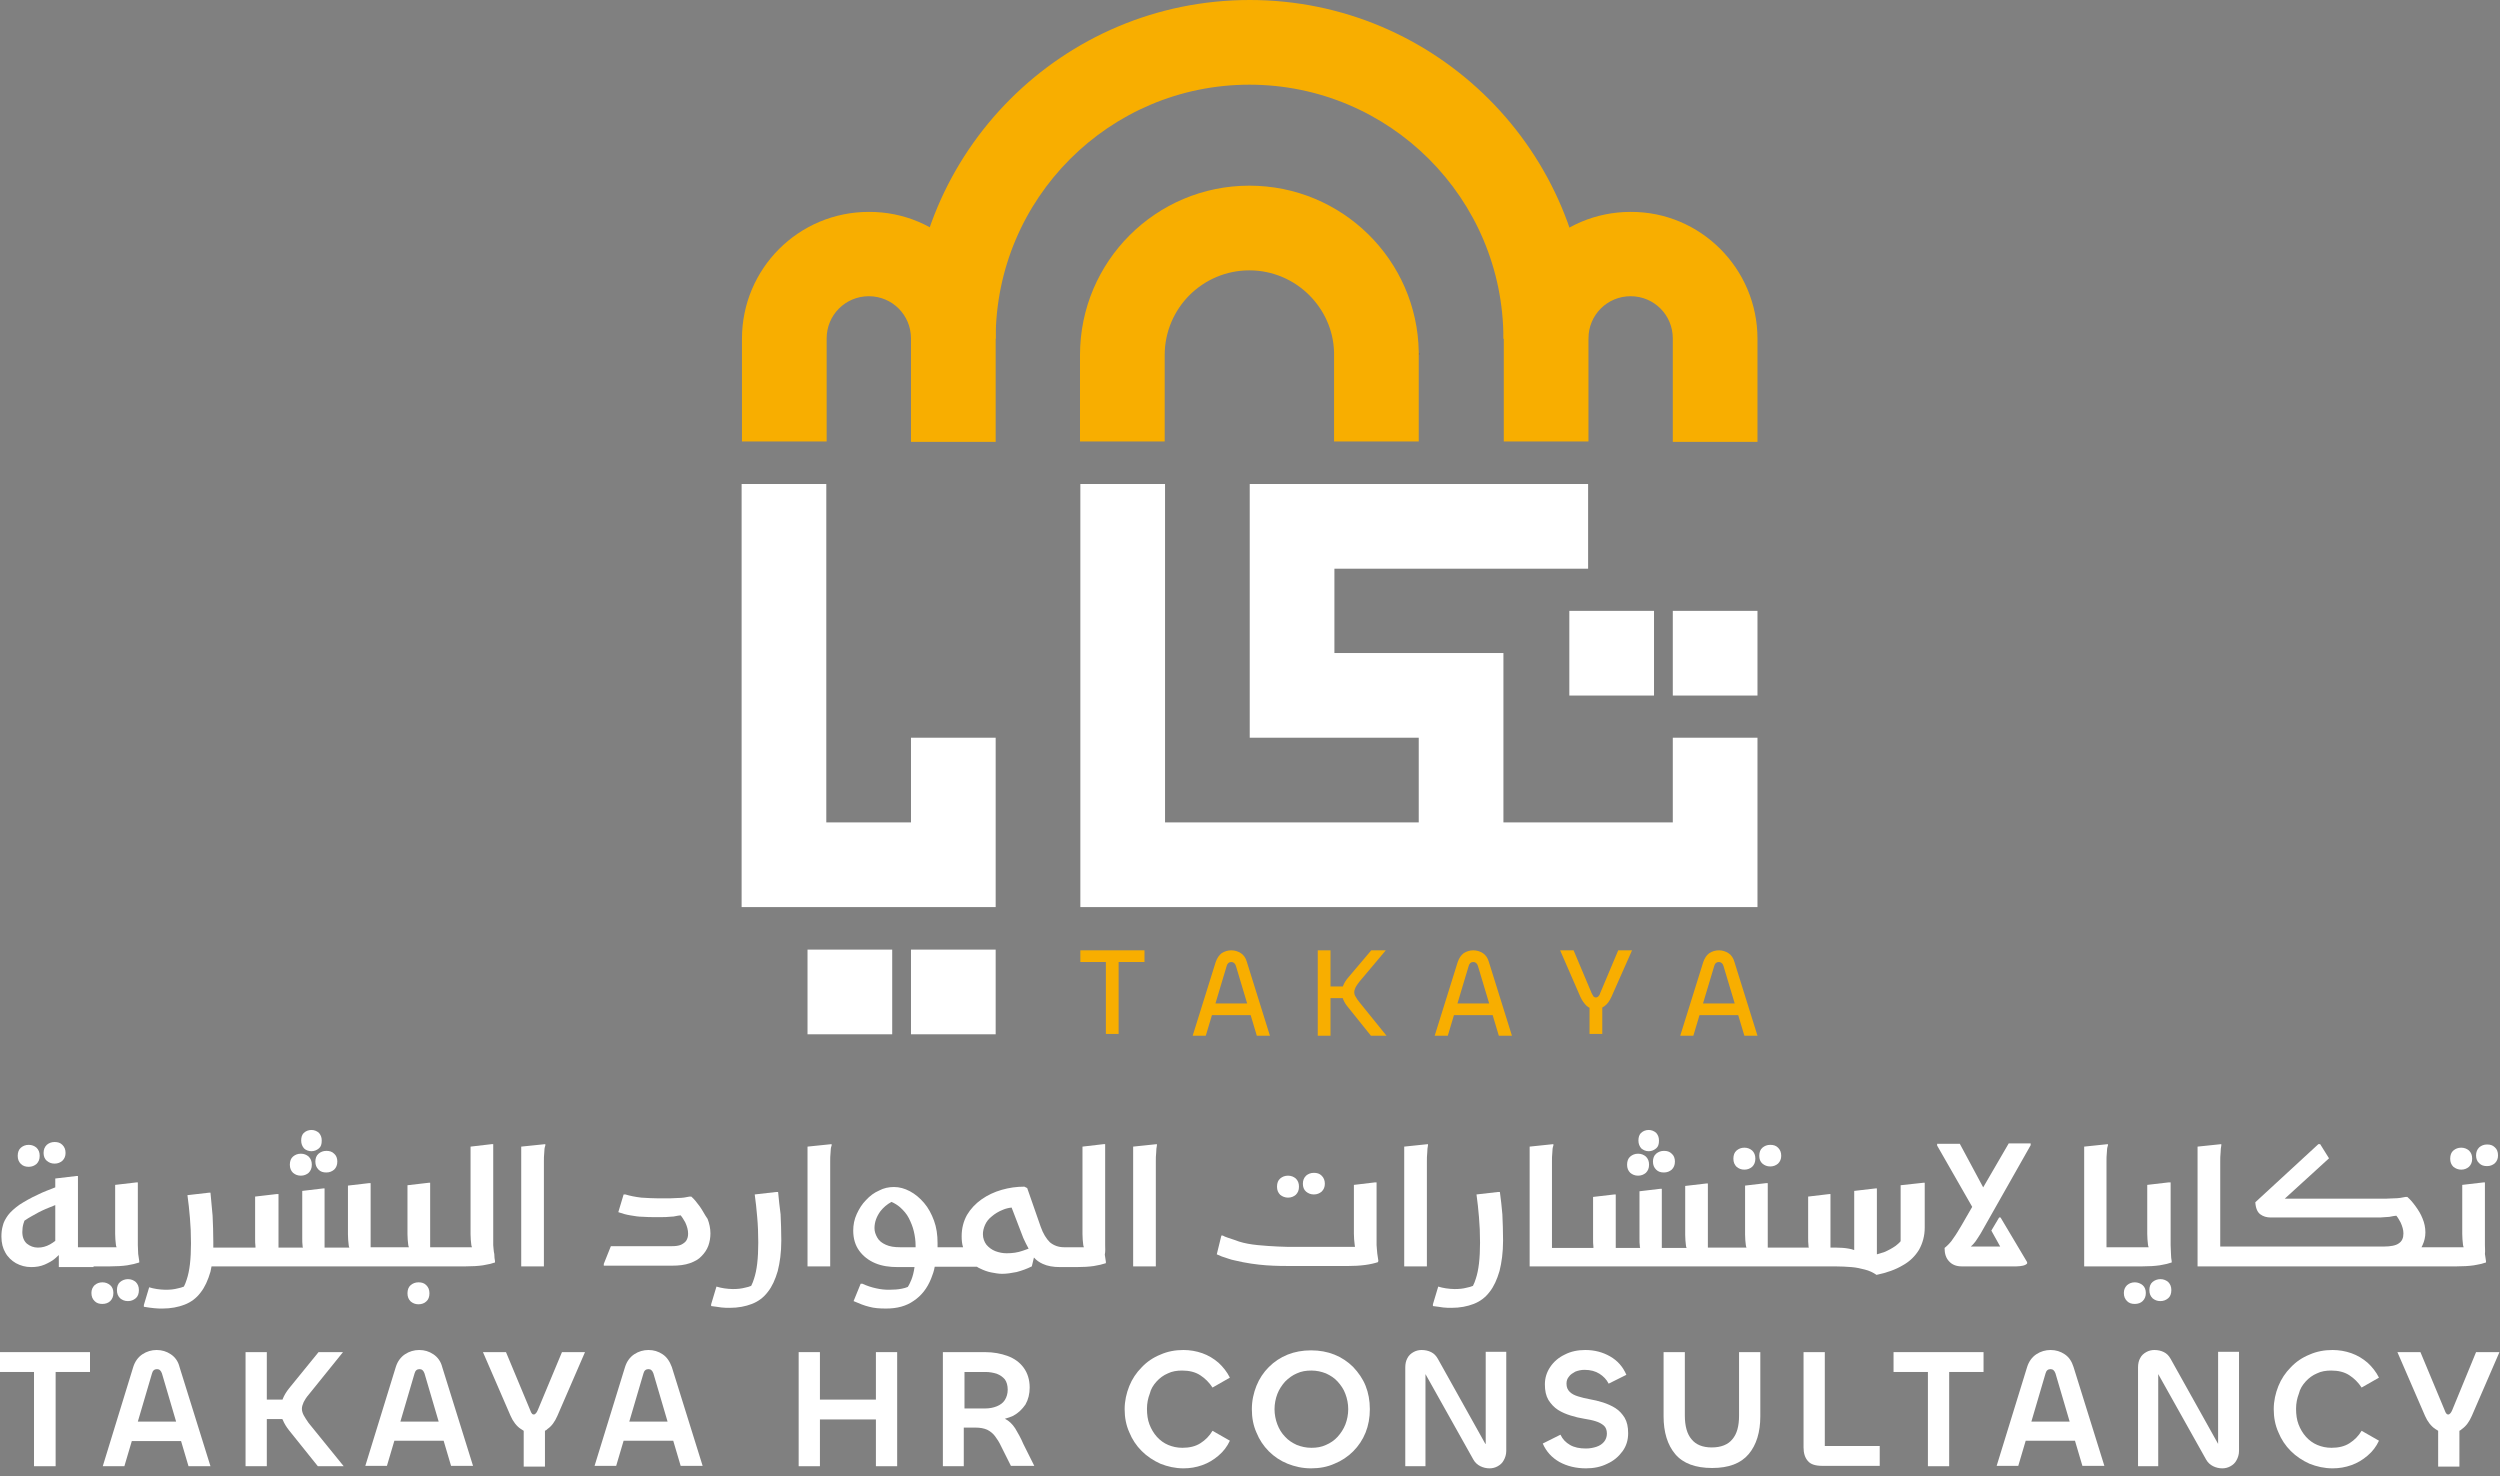 <svg width="127" height="75" viewBox="0 0 127 75" fill="none" xmlns="http://www.w3.org/2000/svg">
<rect x="0" y="0" width="127" height="75" fill="#808080" stroke="none"/>
<g id="Logo" clip-path="url(#clip0_203_24)">
<g id="Group">
<path id="Vector" d="M80.676 17.208H76.374C76.374 10.08 70.596 4.302 63.468 4.302C56.358 4.302 50.58 10.08 50.58 17.208H46.278C46.278 7.704 53.982 0 63.486 0C72.972 0 80.676 7.704 80.676 17.208Z" fill="#F8AE00"/>
<path id="Vector_2" d="M50.58 17.208V22.446H46.278V17.19C46.278 16.002 45.324 15.048 44.136 15.048C42.948 15.048 41.994 16.002 41.994 17.19V22.428H37.692V17.208C37.692 13.644 40.572 10.764 44.136 10.764C47.7 10.746 50.58 13.644 50.58 17.208Z" fill="#F8AE00"/>
<path id="Vector_3" d="M89.28 17.208V22.446H84.978V17.19C84.978 16.002 84.024 15.048 82.836 15.048C81.648 15.048 80.694 16.002 80.694 17.19V22.428H76.392V17.208C76.392 13.644 79.272 10.764 82.836 10.764C86.382 10.746 89.28 13.644 89.28 17.208Z" fill="#F8AE00"/>
<path id="Vector_4" d="M72.09 18.036V17.928C72.072 17.964 72.09 18 72.09 18.036Z" fill="#13110C"/>
<path id="Vector_5" d="M89.28 37.476V46.08H54.882V24.588H59.184V41.778H72.072V37.476H63.486V24.588H80.676V28.89H67.788V33.174H76.374V41.778H84.978V37.476H89.28Z" fill="white"/>
<path id="Vector_6" d="M50.58 37.476V46.08H37.674V24.588H41.976V41.778H46.278V37.476H50.58Z" fill="white"/>
<path id="Vector_7" d="M50.58 48.24H46.278V52.542H50.58V48.24Z" fill="white"/>
<path id="Vector_8" d="M45.324 48.24H41.022V52.542H45.324V48.24Z" fill="white"/>
<path id="Vector_9" d="M89.28 31.032H84.978V35.334H89.28V31.032Z" fill="white"/>
<path id="Vector_10" d="M84.024 31.032H79.722V35.334H84.024V31.032Z" fill="white"/>
<path id="Vector_11" d="M58.14 48.87H54.882V48.276H58.14V48.87ZM56.178 48.276H56.826V52.524H56.178V48.276Z" fill="#F8AE00"/>
<path id="Vector_12" d="M60.588 52.614L61.758 48.87C61.83 48.672 61.92 48.528 62.064 48.42C62.208 48.33 62.37 48.276 62.55 48.276C62.73 48.276 62.892 48.33 63.036 48.42C63.18 48.51 63.288 48.672 63.342 48.87L64.512 52.614H63.846L62.784 49.068C62.748 48.942 62.658 48.87 62.55 48.87C62.424 48.87 62.352 48.942 62.316 49.068L61.254 52.614H60.588ZM63.81 51.57H61.326V50.976H63.81V51.57Z" fill="#F8AE00"/>
<path id="Vector_13" d="M67.59 52.614H66.942V48.276H67.59V52.614ZM68.472 50.706H67.374V50.112H68.472V50.706ZM70.434 52.614H69.642L68.472 51.156C68.364 51.03 68.292 50.904 68.238 50.778C68.184 50.652 68.166 50.526 68.166 50.418C68.166 50.292 68.184 50.166 68.238 50.058C68.292 49.932 68.364 49.806 68.472 49.68L69.66 48.276H70.398L69.066 49.86C68.976 49.968 68.922 50.058 68.868 50.148C68.832 50.238 68.796 50.31 68.796 50.4C68.796 50.472 68.814 50.562 68.868 50.634C68.904 50.706 68.976 50.814 69.066 50.922L70.434 52.614Z" fill="#F8AE00"/>
<path id="Vector_14" d="M72.882 52.614L74.052 48.87C74.124 48.672 74.214 48.528 74.358 48.42C74.502 48.33 74.664 48.276 74.844 48.276C75.024 48.276 75.186 48.33 75.33 48.42C75.474 48.51 75.582 48.672 75.636 48.87L76.806 52.614H76.14L75.078 49.068C75.042 48.942 74.952 48.87 74.844 48.87C74.718 48.87 74.646 48.942 74.61 49.068L73.548 52.614H72.882ZM76.104 51.57H73.62V50.976H76.104V51.57Z" fill="#F8AE00"/>
<path id="Vector_15" d="M80.28 50.634L79.254 48.276H79.938L80.856 50.454C80.892 50.526 80.928 50.58 80.946 50.616C80.982 50.652 81.018 50.67 81.072 50.67C81.126 50.67 81.162 50.652 81.198 50.616C81.234 50.58 81.27 50.526 81.288 50.454L82.206 48.276H82.908L81.864 50.634C81.774 50.832 81.666 50.994 81.522 51.102C81.378 51.21 81.234 51.264 81.054 51.264C80.892 51.264 80.73 51.21 80.604 51.102C80.478 50.976 80.37 50.832 80.28 50.634ZM81.396 52.524H80.748V50.814H81.396V52.524Z" fill="#F8AE00"/>
<path id="Vector_16" d="M85.356 52.614L86.526 48.87C86.598 48.672 86.688 48.528 86.832 48.42C86.976 48.33 87.138 48.276 87.318 48.276C87.498 48.276 87.66 48.33 87.804 48.42C87.948 48.51 88.056 48.672 88.11 48.87L89.28 52.614H88.614L87.552 49.068C87.516 48.942 87.426 48.87 87.318 48.87C87.192 48.87 87.12 48.942 87.084 49.068L86.022 52.614H85.356ZM88.578 51.57H86.094V50.976H88.578V51.57Z" fill="#F8AE00"/>
<path id="Vector_17" d="M72.072 17.874V22.428H67.77V17.874C67.734 16.74 67.248 15.732 66.51 14.994C65.736 14.22 64.656 13.734 63.468 13.734C62.28 13.734 61.2 14.22 60.426 14.994C59.652 15.768 59.166 16.848 59.166 18.036V22.428H54.864V18.036C54.864 13.284 58.716 9.432 63.468 9.432C68.184 9.432 72 13.212 72.072 17.874Z" fill="#F8AE00"/>
<path id="Vector_18" d="M4.752 64.332H4.914H5.58C5.922 64.332 6.21 64.314 6.462 64.278C6.696 64.242 6.912 64.188 7.074 64.134V64.062C7.056 63.972 7.038 63.846 7.02 63.702C7.02 63.558 7.002 63.396 7.002 63.252C7.002 63.108 7.002 62.964 7.002 62.856V60.066H6.93L5.85 60.192V62.676C5.85 62.874 5.868 63.054 5.886 63.216C5.886 63.27 5.904 63.306 5.922 63.36H5.076H4.914H3.96V59.742H3.87L2.808 59.868V60.318C2.484 60.444 2.196 60.552 1.944 60.678C1.548 60.858 1.242 61.038 0.99 61.2C0.738 61.38 0.558 61.542 0.414 61.722C0.288 61.902 0.18 62.082 0.144 62.262C0.09 62.442 0.072 62.622 0.072 62.82C0.072 63.144 0.144 63.414 0.27 63.63C0.396 63.864 0.594 64.044 0.81 64.17C1.044 64.296 1.296 64.368 1.584 64.368C1.836 64.368 2.052 64.332 2.268 64.242C2.466 64.152 2.646 64.062 2.79 63.936C2.862 63.864 2.934 63.81 2.988 63.756V64.368H4.752V64.332ZM2.808 63.036C2.718 63.108 2.628 63.162 2.538 63.216C2.34 63.324 2.142 63.378 1.926 63.378C1.71 63.378 1.53 63.306 1.368 63.18C1.224 63.054 1.134 62.856 1.134 62.586C1.134 62.442 1.152 62.298 1.188 62.172C1.206 62.118 1.224 62.064 1.242 62.01C1.368 61.92 1.494 61.848 1.62 61.776C1.836 61.65 2.07 61.524 2.322 61.416C2.484 61.344 2.646 61.29 2.808 61.218V63.036Z" fill="white"/>
<path id="Vector_19" d="M2.772 59.112C2.934 59.112 3.06 59.058 3.168 58.968C3.276 58.86 3.33 58.734 3.33 58.572C3.33 58.392 3.276 58.266 3.168 58.158C3.06 58.05 2.934 58.014 2.772 58.014C2.61 58.014 2.484 58.068 2.376 58.158C2.268 58.266 2.214 58.392 2.214 58.572C2.214 58.734 2.268 58.878 2.376 58.968C2.484 59.058 2.61 59.112 2.772 59.112Z" fill="white"/>
<path id="Vector_20" d="M1.458 59.274C1.62 59.274 1.746 59.22 1.854 59.13C1.962 59.022 2.016 58.896 2.016 58.716C2.016 58.536 1.962 58.41 1.854 58.302C1.746 58.212 1.62 58.158 1.458 58.158C1.296 58.158 1.17 58.212 1.062 58.302C0.954 58.392 0.9 58.536 0.9 58.716C0.9 58.896 0.954 59.022 1.062 59.13C1.17 59.238 1.314 59.274 1.458 59.274Z" fill="white"/>
<path id="Vector_21" d="M5.202 65.142C5.04 65.142 4.914 65.196 4.806 65.286C4.698 65.394 4.644 65.52 4.644 65.682C4.644 65.862 4.698 65.988 4.806 66.096C4.914 66.204 5.04 66.24 5.202 66.24C5.364 66.24 5.508 66.186 5.598 66.096C5.706 65.988 5.76 65.862 5.76 65.682C5.76 65.52 5.706 65.376 5.598 65.286C5.49 65.196 5.364 65.142 5.202 65.142Z" fill="white"/>
<path id="Vector_22" d="M6.498 64.98C6.354 64.98 6.21 65.034 6.102 65.124C5.994 65.214 5.94 65.358 5.94 65.538C5.94 65.718 5.994 65.844 6.102 65.952C6.21 66.042 6.336 66.096 6.498 66.096C6.66 66.096 6.786 66.042 6.894 65.952C7.002 65.862 7.056 65.718 7.056 65.538C7.056 65.358 7.002 65.232 6.894 65.124C6.786 65.034 6.66 64.98 6.498 64.98Z" fill="white"/>
<path id="Vector_23" d="M16.02 59.004C16.02 59.184 16.074 59.31 16.182 59.418C16.29 59.526 16.416 59.562 16.578 59.562C16.74 59.562 16.866 59.508 16.974 59.418C17.082 59.31 17.136 59.184 17.136 59.004C17.136 58.842 17.082 58.698 16.974 58.608C16.866 58.5 16.74 58.464 16.578 58.464C16.416 58.464 16.29 58.518 16.182 58.608C16.074 58.698 16.02 58.842 16.02 59.004Z" fill="white"/>
<path id="Vector_24" d="M15.822 58.482C15.966 58.482 16.092 58.428 16.2 58.338C16.308 58.248 16.344 58.122 16.344 57.942C16.344 57.762 16.29 57.654 16.2 57.546C16.092 57.456 15.966 57.402 15.822 57.402C15.678 57.402 15.534 57.456 15.444 57.546C15.336 57.636 15.3 57.78 15.3 57.942C15.3 58.104 15.354 58.23 15.444 58.338C15.534 58.428 15.678 58.482 15.822 58.482Z" fill="white"/>
<path id="Vector_25" d="M15.282 59.724C15.444 59.724 15.57 59.67 15.678 59.58C15.786 59.472 15.84 59.346 15.84 59.166C15.84 58.986 15.786 58.86 15.678 58.752C15.57 58.662 15.444 58.608 15.282 58.608C15.12 58.608 14.994 58.662 14.886 58.752C14.778 58.842 14.724 58.986 14.724 59.166C14.724 59.346 14.778 59.472 14.886 59.58C14.994 59.67 15.12 59.724 15.282 59.724Z" fill="white"/>
<path id="Vector_26" d="M21.258 65.142C21.096 65.142 20.97 65.196 20.862 65.286C20.754 65.376 20.7 65.52 20.7 65.7C20.7 65.88 20.754 66.006 20.862 66.114C20.97 66.204 21.096 66.258 21.258 66.258C21.42 66.258 21.564 66.204 21.654 66.114C21.762 66.024 21.816 65.88 21.816 65.7C21.816 65.52 21.762 65.394 21.654 65.286C21.546 65.178 21.42 65.142 21.258 65.142Z" fill="white"/>
<path id="Vector_27" d="M25.056 63.252C25.056 63.108 25.056 62.964 25.056 62.856V58.122H24.984L23.904 58.248V62.694C23.904 62.892 23.922 63.072 23.94 63.216C23.94 63.27 23.958 63.306 23.976 63.36H22.968H21.852V60.084H21.78L20.7 60.21V62.694C20.7 62.892 20.718 63.072 20.736 63.216C20.736 63.27 20.754 63.306 20.772 63.36H19.89H19.764H18.828V60.102H18.756L17.676 60.228V62.712C17.676 62.91 17.694 63.072 17.712 63.234C17.712 63.288 17.73 63.342 17.748 63.378H16.488V60.372H16.416L15.354 60.498V62.892C15.354 63.036 15.354 63.18 15.372 63.288C15.372 63.324 15.372 63.342 15.39 63.378H14.148V60.66H14.04L12.96 60.786V62.892C12.96 63.054 12.96 63.198 12.978 63.324C12.978 63.342 12.978 63.36 12.978 63.378H12.006H10.836C10.836 63.288 10.836 63.198 10.836 63.09C10.836 62.604 10.818 62.172 10.8 61.758C10.764 61.344 10.728 60.966 10.692 60.588H10.62L9.522 60.714C9.576 61.074 9.612 61.47 9.648 61.866C9.684 62.262 9.702 62.694 9.702 63.162C9.702 63.558 9.684 63.918 9.648 64.224C9.612 64.53 9.558 64.782 9.486 64.998C9.45 65.124 9.396 65.25 9.342 65.358C9.252 65.394 9.144 65.43 9.036 65.448C8.838 65.502 8.64 65.52 8.406 65.52C8.262 65.52 8.118 65.502 7.974 65.484C7.83 65.466 7.704 65.43 7.578 65.394L7.308 66.294V66.384C7.506 66.42 7.668 66.438 7.83 66.456C7.974 66.474 8.118 66.474 8.262 66.474C8.676 66.474 9.054 66.402 9.378 66.276C9.702 66.15 9.972 65.952 10.188 65.664C10.404 65.394 10.566 65.034 10.692 64.602C10.71 64.512 10.728 64.422 10.746 64.332H11.862H19.602H19.8H22.824H23.652C23.994 64.332 24.282 64.314 24.534 64.278C24.768 64.242 24.984 64.188 25.146 64.134V64.062C25.128 63.972 25.11 63.846 25.11 63.702C25.074 63.558 25.074 63.414 25.056 63.252Z" fill="white"/>
<path id="Vector_28" d="M26.478 58.248V64.332H27.63V59.4C27.63 59.292 27.63 59.166 27.63 59.004C27.63 58.86 27.63 58.698 27.648 58.554C27.648 58.41 27.666 58.284 27.702 58.194V58.122L26.478 58.248Z" fill="white"/>
<path id="Vector_29" d="M35.55 61.29C35.406 61.092 35.262 60.912 35.118 60.786H35.028C34.866 60.822 34.668 60.858 34.434 60.858C34.2 60.876 33.966 60.876 33.714 60.876H33.444C33.174 60.876 32.886 60.858 32.58 60.84C32.274 60.804 32.004 60.75 31.77 60.678H31.68L31.41 61.578C31.608 61.65 31.806 61.704 32.022 61.74C32.238 61.776 32.436 61.812 32.652 61.812C32.868 61.83 33.066 61.83 33.246 61.83H33.552C33.732 61.83 33.894 61.83 34.02 61.812C34.146 61.812 34.29 61.794 34.434 61.758C34.47 61.758 34.524 61.74 34.578 61.74C34.668 61.848 34.74 61.974 34.812 62.1C34.902 62.298 34.956 62.478 34.956 62.676C34.956 62.82 34.92 62.928 34.866 63.018C34.812 63.108 34.704 63.18 34.596 63.234C34.47 63.288 34.308 63.306 34.128 63.306H31.032L30.672 64.206V64.296H34.146C34.488 64.296 34.794 64.26 35.046 64.17C35.298 64.08 35.496 63.972 35.64 63.81C35.784 63.666 35.91 63.486 35.982 63.288C36.054 63.09 36.09 62.874 36.09 62.658C36.09 62.406 36.036 62.154 35.946 61.92C35.802 61.722 35.694 61.488 35.55 61.29Z" fill="white"/>
<path id="Vector_30" d="M39.528 60.552H39.438L38.34 60.678C38.394 61.038 38.43 61.434 38.466 61.83C38.502 62.226 38.52 62.658 38.52 63.126C38.52 63.522 38.502 63.882 38.466 64.188C38.43 64.494 38.376 64.746 38.304 64.962C38.268 65.088 38.214 65.214 38.16 65.322C38.07 65.358 37.962 65.394 37.854 65.412C37.656 65.466 37.458 65.484 37.224 65.484C37.08 65.484 36.936 65.466 36.792 65.448C36.648 65.43 36.522 65.394 36.396 65.358L36.126 66.258V66.348C36.324 66.366 36.486 66.402 36.648 66.42C36.792 66.438 36.936 66.438 37.08 66.438C37.494 66.438 37.872 66.366 38.196 66.24C38.52 66.114 38.79 65.916 39.006 65.628C39.222 65.358 39.384 64.998 39.51 64.566C39.618 64.134 39.69 63.63 39.69 63.018C39.69 62.532 39.672 62.1 39.654 61.686C39.6 61.308 39.564 60.912 39.528 60.552Z" fill="white"/>
<path id="Vector_31" d="M41.022 58.248V64.332H42.174V59.4C42.174 59.292 42.174 59.166 42.174 59.004C42.174 58.86 42.174 58.698 42.192 58.554C42.192 58.41 42.21 58.284 42.246 58.194V58.122L41.022 58.248Z" fill="white"/>
<path id="Vector_32" d="M56.142 63.252C56.142 63.108 56.142 62.964 56.142 62.856V58.122H56.07L54.99 58.248V62.694C54.99 62.892 55.008 63.072 55.026 63.216C55.026 63.27 55.044 63.306 55.062 63.36H54.054C53.766 63.36 53.532 63.27 53.334 63.108C53.154 62.928 52.992 62.676 52.866 62.316L52.182 60.354L52.038 60.282C51.642 60.282 51.264 60.336 50.886 60.444C50.508 60.552 50.166 60.714 49.86 60.93C49.554 61.146 49.302 61.416 49.122 61.722C48.942 62.046 48.852 62.406 48.852 62.802C48.852 63 48.87 63.198 48.924 63.36H48.42H48.24H47.628C47.628 63.288 47.628 63.216 47.628 63.144C47.628 62.73 47.574 62.352 47.448 62.01C47.322 61.668 47.16 61.362 46.944 61.11C46.728 60.858 46.494 60.66 46.224 60.516C45.954 60.372 45.684 60.3 45.414 60.3C45.144 60.3 44.892 60.354 44.658 60.48C44.406 60.588 44.19 60.75 43.992 60.966C43.794 61.164 43.65 61.398 43.524 61.668C43.398 61.938 43.344 62.226 43.344 62.514C43.344 62.928 43.452 63.27 43.65 63.54C43.848 63.81 44.118 64.026 44.46 64.17C44.802 64.314 45.18 64.368 45.612 64.368H46.458C46.422 64.62 46.368 64.836 46.296 65.016C46.242 65.142 46.188 65.268 46.116 65.376C46.026 65.412 45.918 65.448 45.81 65.466C45.63 65.502 45.414 65.52 45.162 65.52C44.964 65.52 44.748 65.502 44.514 65.448C44.262 65.394 44.046 65.322 43.812 65.214H43.722L43.362 66.096C43.65 66.222 43.92 66.33 44.154 66.384C44.406 66.456 44.694 66.474 45.018 66.474C45.576 66.474 46.044 66.348 46.422 66.078C46.8 65.826 47.106 65.448 47.304 64.944C47.376 64.764 47.448 64.566 47.484 64.35H48.042H48.204H49.626C49.68 64.386 49.734 64.422 49.788 64.44C49.968 64.53 50.166 64.602 50.346 64.638C50.544 64.674 50.724 64.71 50.904 64.71C51.138 64.71 51.372 64.674 51.642 64.62C51.912 64.548 52.164 64.458 52.416 64.332L52.524 63.882C52.65 64.026 52.812 64.134 52.974 64.206C53.208 64.314 53.496 64.368 53.856 64.368H54.684C55.026 64.368 55.314 64.35 55.566 64.314C55.8 64.278 56.016 64.224 56.178 64.17V64.098C56.16 64.008 56.142 63.882 56.124 63.738C56.16 63.558 56.142 63.414 56.142 63.252ZM46.512 63.36H45.72C45.432 63.36 45.198 63.324 45 63.234C44.802 63.144 44.658 63.036 44.568 62.874C44.478 62.712 44.424 62.568 44.424 62.388C44.424 62.082 44.532 61.794 44.73 61.524C44.874 61.344 45.054 61.182 45.288 61.056C45.45 61.128 45.594 61.218 45.72 61.326C45.9 61.488 46.062 61.668 46.17 61.884C46.278 62.1 46.368 62.316 46.422 62.55C46.476 62.784 46.512 63.018 46.512 63.27C46.512 63.306 46.512 63.324 46.512 63.36ZM51.948 63.54C51.696 63.63 51.426 63.666 51.138 63.666C50.94 63.666 50.76 63.63 50.562 63.558C50.382 63.486 50.238 63.378 50.112 63.234C50.004 63.09 49.932 62.91 49.932 62.694C49.932 62.55 49.968 62.388 50.04 62.226C50.112 62.064 50.22 61.92 50.382 61.794C50.526 61.668 50.724 61.542 50.958 61.452C51.084 61.398 51.228 61.362 51.39 61.344L51.984 62.892C52.074 63.09 52.164 63.27 52.254 63.432C52.164 63.468 52.056 63.504 51.948 63.54Z" fill="white"/>
<path id="Vector_33" d="M57.564 58.248V64.332H58.716V59.4C58.716 59.292 58.716 59.166 58.716 59.004C58.716 58.86 58.716 58.698 58.734 58.554C58.734 58.41 58.752 58.284 58.77 58.194V58.122L57.564 58.248Z" fill="white"/>
<path id="Vector_34" d="M69.93 63.252C69.93 63.108 69.93 62.964 69.93 62.856V60.066H69.84L68.778 60.192V62.676C68.778 62.874 68.796 63.054 68.814 63.198C68.814 63.252 68.832 63.288 68.832 63.342H65.772C65.538 63.342 65.25 63.342 64.926 63.324C64.584 63.306 64.242 63.288 63.9 63.252C63.54 63.216 63.234 63.162 62.946 63.072C62.892 63.054 62.802 63.018 62.694 62.982C62.586 62.946 62.478 62.91 62.37 62.874C62.262 62.838 62.172 62.802 62.118 62.766H62.046L61.812 63.72C61.884 63.756 61.974 63.792 62.064 63.828C62.172 63.864 62.28 63.9 62.388 63.936C62.496 63.972 62.604 64.008 62.712 64.026C63.306 64.17 63.846 64.242 64.332 64.278C64.818 64.314 65.304 64.314 65.79 64.314H68.436C68.778 64.314 69.084 64.296 69.354 64.26C69.624 64.224 69.84 64.17 70.002 64.116L70.02 64.044C70.002 63.954 69.984 63.828 69.966 63.684C69.948 63.558 69.948 63.414 69.93 63.252Z" fill="white"/>
<path id="Vector_35" d="M66.744 60.678C66.906 60.678 67.032 60.624 67.14 60.534C67.248 60.426 67.302 60.3 67.302 60.138C67.302 59.958 67.248 59.832 67.14 59.724C67.032 59.616 66.906 59.58 66.744 59.58C66.582 59.58 66.456 59.634 66.348 59.724C66.24 59.832 66.186 59.958 66.186 60.138C66.186 60.3 66.24 60.444 66.348 60.534C66.456 60.624 66.582 60.678 66.744 60.678Z" fill="white"/>
<path id="Vector_36" d="M65.43 60.84C65.592 60.84 65.718 60.786 65.826 60.696C65.934 60.588 65.988 60.462 65.988 60.282C65.988 60.102 65.934 59.976 65.826 59.868C65.718 59.778 65.592 59.724 65.43 59.724C65.268 59.724 65.142 59.778 65.034 59.868C64.926 59.958 64.872 60.102 64.872 60.282C64.872 60.462 64.926 60.588 65.034 60.696C65.142 60.786 65.286 60.84 65.43 60.84Z" fill="white"/>
<path id="Vector_37" d="M71.334 58.248V64.332H72.486V59.4C72.486 59.292 72.486 59.166 72.486 59.004C72.486 58.86 72.486 58.698 72.504 58.554C72.504 58.41 72.522 58.284 72.54 58.194V58.122L71.334 58.248Z" fill="white"/>
<path id="Vector_38" d="M76.194 60.552H76.104L75.006 60.678C75.06 61.038 75.096 61.434 75.132 61.83C75.168 62.226 75.186 62.658 75.186 63.126C75.186 63.522 75.168 63.882 75.132 64.188C75.096 64.494 75.042 64.746 74.97 64.962C74.934 65.088 74.88 65.214 74.826 65.322C74.736 65.358 74.628 65.394 74.52 65.412C74.322 65.466 74.124 65.484 73.89 65.484C73.746 65.484 73.602 65.466 73.458 65.448C73.314 65.43 73.188 65.394 73.062 65.358L72.792 66.258V66.348C72.99 66.366 73.152 66.402 73.314 66.42C73.458 66.438 73.602 66.438 73.746 66.438C74.16 66.438 74.538 66.366 74.862 66.24C75.186 66.114 75.456 65.916 75.672 65.628C75.888 65.358 76.05 64.998 76.176 64.566C76.284 64.134 76.356 63.63 76.356 63.018C76.356 62.532 76.338 62.1 76.32 61.686C76.284 61.308 76.248 60.912 76.194 60.552Z" fill="white"/>
<path id="Vector_39" d="M83.754 58.482C83.898 58.482 84.024 58.428 84.132 58.338C84.24 58.248 84.276 58.122 84.276 57.942C84.276 57.762 84.222 57.654 84.132 57.546C84.024 57.456 83.898 57.402 83.754 57.402C83.61 57.402 83.466 57.456 83.376 57.546C83.268 57.636 83.232 57.78 83.232 57.942C83.232 58.104 83.286 58.23 83.376 58.338C83.484 58.428 83.61 58.482 83.754 58.482Z" fill="white"/>
<path id="Vector_40" d="M83.97 59.004C83.97 59.184 84.024 59.31 84.132 59.418C84.24 59.526 84.366 59.562 84.528 59.562C84.69 59.562 84.816 59.508 84.924 59.418C85.032 59.31 85.086 59.184 85.086 59.004C85.086 58.842 85.032 58.698 84.924 58.608C84.816 58.5 84.69 58.464 84.528 58.464C84.366 58.464 84.24 58.518 84.132 58.608C84.024 58.698 83.97 58.842 83.97 59.004Z" fill="white"/>
<path id="Vector_41" d="M83.214 59.724C83.376 59.724 83.502 59.67 83.61 59.58C83.718 59.472 83.772 59.346 83.772 59.166C83.772 58.986 83.718 58.86 83.61 58.752C83.502 58.662 83.376 58.608 83.214 58.608C83.052 58.608 82.926 58.662 82.818 58.752C82.71 58.842 82.656 58.986 82.656 59.166C82.656 59.346 82.71 59.472 82.818 59.58C82.926 59.67 83.052 59.724 83.214 59.724Z" fill="white"/>
<path id="Vector_42" d="M88.614 59.418C88.776 59.418 88.902 59.364 89.01 59.274C89.118 59.166 89.172 59.04 89.172 58.86C89.172 58.68 89.118 58.554 89.01 58.446C88.902 58.356 88.776 58.302 88.614 58.302C88.452 58.302 88.326 58.356 88.218 58.446C88.11 58.536 88.056 58.68 88.056 58.86C88.056 59.04 88.11 59.166 88.218 59.274C88.326 59.364 88.452 59.418 88.614 59.418Z" fill="white"/>
<path id="Vector_43" d="M89.928 59.256C90.09 59.256 90.216 59.202 90.324 59.112C90.432 59.004 90.486 58.878 90.486 58.716C90.486 58.536 90.432 58.41 90.324 58.302C90.216 58.194 90.09 58.158 89.928 58.158C89.766 58.158 89.64 58.212 89.532 58.302C89.424 58.392 89.37 58.536 89.37 58.716C89.37 58.878 89.424 59.022 89.532 59.112C89.64 59.202 89.766 59.256 89.928 59.256Z" fill="white"/>
<path id="Vector_44" d="M96.552 60.21V63.054C96.48 63.144 96.39 63.216 96.3 63.288C96.12 63.414 95.922 63.522 95.706 63.612C95.58 63.648 95.472 63.684 95.346 63.72V60.372H95.274L94.194 60.498V63.504C94.104 63.468 94.014 63.45 93.924 63.432C93.726 63.396 93.51 63.378 93.258 63.378H92.988V60.66H92.916L91.854 60.786V62.838C91.854 63 91.854 63.162 91.872 63.288C91.872 63.324 91.872 63.342 91.89 63.378H90.918H90.9H89.802V60.102H89.73L88.65 60.228V62.712C88.65 62.91 88.668 63.09 88.686 63.234C88.686 63.288 88.704 63.324 88.722 63.378H87.84H87.714H86.76V60.12H86.688L85.608 60.246V62.73C85.608 62.928 85.626 63.09 85.644 63.252C85.644 63.306 85.662 63.36 85.68 63.396H84.42V60.39H84.348L83.286 60.516V62.91C83.286 63.054 83.286 63.198 83.304 63.306C83.304 63.342 83.304 63.36 83.322 63.396H82.08V60.678H82.008L80.928 60.804V62.91C80.928 63.072 80.928 63.216 80.946 63.342C80.946 63.36 80.946 63.378 80.946 63.396H79.974H78.84V59.4C78.84 59.292 78.84 59.166 78.84 59.004C78.84 58.86 78.84 58.698 78.858 58.554C78.858 58.41 78.876 58.284 78.912 58.194V58.122L77.706 58.248V64.332H78.588H78.858H79.83H87.57H87.768H90.774H90.792H93.204C93.528 64.332 93.816 64.35 94.05 64.368C94.302 64.386 94.518 64.44 94.734 64.494C94.95 64.548 95.148 64.638 95.328 64.764C95.85 64.656 96.3 64.494 96.66 64.278C97.02 64.08 97.29 63.81 97.488 63.486C97.668 63.162 97.776 62.784 97.776 62.37V60.084H97.704L96.552 60.21Z" fill="white"/>
<path id="Vector_45" d="M100.746 60.318L99.558 58.104H98.406V58.194L100.188 61.308L99.648 62.244C99.486 62.514 99.36 62.73 99.252 62.874C99.162 63.018 99.072 63.126 99 63.198C98.928 63.27 98.856 63.342 98.784 63.396C98.784 63.684 98.856 63.918 99.018 64.08C99.162 64.242 99.378 64.332 99.648 64.332H102.438C102.564 64.332 102.672 64.314 102.762 64.296C102.852 64.278 102.924 64.242 102.978 64.188V64.116L101.628 61.848H101.556L101.16 62.514L101.61 63.324H100.116C100.116 63.324 100.134 63.324 100.134 63.306C100.206 63.252 100.278 63.162 100.35 63.072C100.422 62.964 100.512 62.838 100.62 62.658L103.158 58.176V58.086H102.042L100.746 60.318Z" fill="white"/>
<path id="Vector_46" d="M109.746 64.98C109.602 64.98 109.458 65.034 109.35 65.124C109.242 65.214 109.188 65.358 109.188 65.538C109.188 65.718 109.242 65.844 109.35 65.952C109.458 66.042 109.584 66.096 109.746 66.096C109.908 66.096 110.034 66.042 110.142 65.952C110.25 65.862 110.304 65.718 110.304 65.538C110.304 65.358 110.25 65.232 110.142 65.124C110.034 65.034 109.908 64.98 109.746 64.98Z" fill="white"/>
<path id="Vector_47" d="M108.45 65.142C108.288 65.142 108.162 65.196 108.054 65.286C107.946 65.394 107.892 65.52 107.892 65.682C107.892 65.862 107.946 65.988 108.054 66.096C108.162 66.204 108.288 66.24 108.45 66.24C108.612 66.24 108.756 66.186 108.846 66.096C108.954 65.988 109.008 65.862 109.008 65.682C109.008 65.52 108.954 65.376 108.846 65.286C108.738 65.196 108.594 65.142 108.45 65.142Z" fill="white"/>
<path id="Vector_48" d="M108.828 64.332C109.17 64.332 109.458 64.314 109.71 64.278C109.944 64.242 110.16 64.188 110.322 64.134V64.062C110.304 63.972 110.286 63.846 110.286 63.702C110.286 63.558 110.268 63.396 110.268 63.252C110.268 63.108 110.268 62.964 110.268 62.856V60.066H110.16L109.08 60.192V62.676C109.08 62.874 109.098 63.054 109.116 63.216C109.116 63.27 109.134 63.306 109.152 63.36H108.144H107.01V59.4C107.01 59.292 107.01 59.166 107.01 59.004C107.01 58.86 107.01 58.698 107.028 58.554C107.028 58.41 107.046 58.284 107.082 58.194V58.122L105.876 58.248V64.332H106.758H107.028H108H108.828Z" fill="white"/>
<path id="Vector_49" d="M126.738 58.284C126.63 58.176 126.504 58.14 126.342 58.14C126.18 58.14 126.054 58.194 125.946 58.284C125.838 58.392 125.784 58.518 125.784 58.698C125.784 58.86 125.838 59.004 125.946 59.094C126.054 59.202 126.18 59.238 126.342 59.238C126.504 59.238 126.63 59.184 126.738 59.094C126.846 58.986 126.9 58.86 126.9 58.698C126.9 58.518 126.846 58.374 126.738 58.284Z" fill="white"/>
<path id="Vector_50" d="M125.028 59.418C125.19 59.418 125.316 59.364 125.424 59.274C125.532 59.166 125.586 59.04 125.586 58.86C125.586 58.68 125.532 58.554 125.424 58.446C125.316 58.356 125.19 58.302 125.028 58.302C124.866 58.302 124.74 58.356 124.632 58.446C124.524 58.536 124.47 58.68 124.47 58.86C124.47 59.04 124.524 59.166 124.632 59.274C124.74 59.364 124.884 59.418 125.028 59.418Z" fill="white"/>
<path id="Vector_51" d="M126.234 63.252C126.234 63.108 126.234 62.964 126.234 62.856V60.066H126.162L125.082 60.192V62.676C125.082 62.874 125.1 63.054 125.118 63.216C125.118 63.27 125.136 63.306 125.154 63.36H124.146H123.012C123.03 63.324 123.048 63.288 123.066 63.252C123.156 63.054 123.21 62.838 123.21 62.604C123.21 62.352 123.156 62.118 123.066 61.902C122.976 61.668 122.85 61.47 122.706 61.272C122.562 61.074 122.436 60.93 122.292 60.804H122.202C122.04 60.84 121.842 60.876 121.59 60.876C121.356 60.894 121.104 60.894 120.87 60.894H116.064L118.314 58.842L117.864 58.122H117.774L114.57 61.074C114.588 61.38 114.678 61.578 114.822 61.686C114.966 61.794 115.146 61.848 115.344 61.848H120.708C120.888 61.848 121.032 61.848 121.176 61.83C121.302 61.83 121.446 61.812 121.59 61.776C121.644 61.776 121.68 61.758 121.734 61.758C121.824 61.866 121.878 61.974 121.95 62.1C122.04 62.298 122.094 62.478 122.094 62.658C122.094 62.892 122.022 63.054 121.86 63.162C121.716 63.27 121.446 63.324 121.104 63.324H113.922H112.788V59.4C112.788 59.292 112.788 59.166 112.788 59.004C112.788 58.86 112.788 58.698 112.806 58.554C112.806 58.41 112.824 58.284 112.842 58.194V58.122L111.636 58.248V64.332H112.518H112.788H113.76H121.104H121.122H123.966H124.794C125.136 64.332 125.424 64.314 125.676 64.278C125.91 64.242 126.126 64.188 126.288 64.134V64.062C126.27 63.972 126.252 63.846 126.234 63.702C126.252 63.558 126.234 63.414 126.234 63.252Z" fill="white"/>
<path id="Vector_52" d="M1.728 68.688H0V69.696H1.728V74.484H2.826V69.696H4.572V68.688H2.826H1.728Z" fill="white"/>
<path id="Vector_53" d="M8.676 68.796C8.46 68.652 8.226 68.58 7.956 68.58C7.704 68.58 7.452 68.652 7.236 68.796C7.02 68.94 6.858 69.156 6.768 69.444L5.22 74.484H6.318L6.696 73.206H9.198L9.576 74.484H10.692L9.126 69.462C9.054 69.156 8.892 68.94 8.676 68.796ZM7.002 72.216L7.722 69.768C7.758 69.624 7.848 69.552 7.974 69.552C8.1 69.552 8.172 69.624 8.226 69.768L8.946 72.216H7.002Z" fill="white"/>
<path id="Vector_54" d="M15.426 71.892C15.372 71.784 15.336 71.676 15.336 71.568C15.336 71.46 15.372 71.352 15.426 71.226C15.48 71.118 15.57 70.974 15.696 70.83L17.424 68.688H16.182L14.688 70.524C14.544 70.704 14.436 70.884 14.364 71.064C14.364 71.082 14.364 71.082 14.346 71.1H13.554V68.688H12.474V74.484H13.554V72.09H14.346C14.346 72.108 14.346 72.108 14.364 72.126C14.436 72.306 14.544 72.486 14.688 72.666L16.146 74.484H17.46L15.678 72.288C15.57 72.126 15.48 72 15.426 71.892Z" fill="white"/>
<path id="Vector_55" d="M22.014 68.796C21.798 68.652 21.564 68.58 21.294 68.58C21.042 68.58 20.79 68.652 20.574 68.796C20.358 68.94 20.196 69.156 20.106 69.444L18.558 74.466H19.656L20.034 73.188H22.536L22.914 74.466H24.03L22.464 69.444C22.392 69.156 22.23 68.94 22.014 68.796ZM20.34 72.216L21.06 69.768C21.096 69.624 21.186 69.552 21.312 69.552C21.438 69.552 21.51 69.624 21.564 69.768L22.284 72.216H20.34Z" fill="white"/>
<path id="Vector_56" d="M27.324 71.622C27.288 71.694 27.27 71.748 27.234 71.784C27.198 71.82 27.162 71.856 27.126 71.856C27.072 71.856 27.036 71.838 27.018 71.802C26.982 71.766 26.964 71.712 26.928 71.622L25.704 68.688H24.534L25.938 71.928C26.064 72.216 26.244 72.45 26.46 72.594C26.514 72.63 26.55 72.648 26.604 72.684V74.502H27.684V72.684C27.738 72.666 27.774 72.63 27.81 72.594C28.026 72.45 28.188 72.216 28.314 71.928L29.718 68.688H28.548L27.324 71.622Z" fill="white"/>
<path id="Vector_57" d="M33.66 68.796C33.444 68.652 33.21 68.58 32.94 68.58C32.688 68.58 32.436 68.652 32.22 68.796C32.004 68.94 31.842 69.156 31.752 69.444L30.204 74.466H31.302L31.68 73.188H34.2L34.578 74.466H35.694L34.128 69.444C34.02 69.156 33.876 68.94 33.66 68.796ZM31.968 72.216L32.688 69.768C32.724 69.624 32.814 69.552 32.94 69.552C33.066 69.552 33.138 69.624 33.192 69.768L33.912 72.216H31.968Z" fill="white"/>
<path id="Vector_58" d="M44.496 71.1H41.652V68.688H40.572V74.484H41.652V72.108H44.496V74.484H45.576V68.688H44.496V71.1Z" fill="white"/>
<path id="Vector_59" d="M51.57 72.558C51.426 72.342 51.264 72.18 51.048 72.072C51.192 72.036 51.336 71.982 51.462 71.928C51.732 71.784 51.93 71.586 52.092 71.352C52.236 71.1 52.308 70.812 52.308 70.488C52.308 70.092 52.2 69.75 52.002 69.48C51.804 69.21 51.534 69.012 51.192 68.886C50.85 68.76 50.472 68.688 50.04 68.688H47.898V74.484H48.96V72.522H49.554C49.788 72.522 49.986 72.558 50.148 72.63C50.292 72.702 50.436 72.81 50.544 72.954C50.652 73.098 50.76 73.26 50.85 73.458L51.354 74.466H52.542L51.984 73.35C51.858 73.044 51.696 72.774 51.57 72.558ZM50.04 71.55H48.996V69.696H50.058C50.274 69.696 50.454 69.732 50.634 69.786C50.814 69.858 50.94 69.948 51.048 70.074C51.138 70.2 51.192 70.38 51.192 70.596C51.192 70.794 51.138 70.974 51.048 71.118C50.958 71.262 50.814 71.37 50.634 71.442C50.454 71.514 50.256 71.55 50.04 71.55Z" fill="white"/>
<path id="Vector_60" d="M58.752 70.182C58.914 70.002 59.112 69.858 59.328 69.768C59.544 69.66 59.796 69.624 60.048 69.624C60.408 69.624 60.714 69.696 60.966 69.858C61.218 70.02 61.434 70.236 61.596 70.488L62.478 69.984C62.334 69.696 62.136 69.444 61.902 69.228C61.65 69.012 61.38 68.85 61.074 68.742C60.768 68.634 60.444 68.58 60.12 68.58C59.706 68.58 59.31 68.652 58.95 68.814C58.59 68.958 58.266 69.174 57.996 69.462C57.726 69.732 57.51 70.056 57.366 70.416C57.222 70.776 57.132 71.172 57.132 71.586C57.132 72 57.204 72.396 57.366 72.756C57.51 73.116 57.726 73.44 57.996 73.71C58.266 73.98 58.59 74.196 58.95 74.358C59.31 74.502 59.706 74.592 60.12 74.592C60.462 74.592 60.768 74.538 61.074 74.43C61.38 74.322 61.65 74.16 61.902 73.944C62.154 73.728 62.334 73.494 62.478 73.188L61.596 72.684C61.434 72.954 61.236 73.152 60.984 73.314C60.732 73.476 60.426 73.548 60.066 73.548C59.796 73.548 59.562 73.494 59.346 73.404C59.13 73.314 58.932 73.17 58.77 72.99C58.608 72.81 58.482 72.594 58.392 72.36C58.302 72.126 58.266 71.856 58.266 71.568C58.266 71.28 58.32 71.028 58.41 70.794C58.464 70.56 58.59 70.362 58.752 70.182Z" fill="white"/>
<path id="Vector_61" d="M68.742 69.444C68.472 69.174 68.148 68.958 67.788 68.814C67.428 68.67 67.032 68.598 66.6 68.598C66.168 68.598 65.772 68.67 65.412 68.814C65.052 68.958 64.728 69.174 64.458 69.444C64.188 69.714 63.972 70.038 63.828 70.398C63.684 70.758 63.594 71.154 63.594 71.586C63.594 72.018 63.666 72.414 63.828 72.774C63.972 73.134 64.188 73.458 64.458 73.728C64.728 73.998 65.052 74.214 65.412 74.358C65.772 74.502 66.168 74.592 66.6 74.592C67.032 74.592 67.428 74.52 67.788 74.358C68.148 74.214 68.472 73.998 68.742 73.728C69.012 73.458 69.228 73.134 69.372 72.774C69.516 72.414 69.588 72.018 69.588 71.586C69.588 71.154 69.516 70.758 69.372 70.398C69.228 70.038 69.012 69.732 68.742 69.444ZM68.346 72.36C68.256 72.594 68.112 72.81 67.95 72.99C67.788 73.17 67.572 73.314 67.356 73.404C67.122 73.512 66.888 73.548 66.618 73.548C66.348 73.548 66.114 73.494 65.88 73.404C65.646 73.296 65.448 73.17 65.286 72.99C65.106 72.81 64.98 72.594 64.89 72.36C64.8 72.126 64.746 71.856 64.746 71.586C64.746 71.316 64.8 71.046 64.89 70.812C64.98 70.578 65.124 70.362 65.286 70.182C65.466 70.002 65.664 69.858 65.88 69.768C66.114 69.66 66.348 69.624 66.618 69.624C66.888 69.624 67.122 69.678 67.356 69.768C67.59 69.876 67.788 70.002 67.95 70.182C68.112 70.362 68.256 70.56 68.346 70.812C68.436 71.046 68.49 71.316 68.49 71.586C68.49 71.856 68.436 72.126 68.346 72.36Z" fill="white"/>
<path id="Vector_62" d="M75.456 73.35L73.044 69.03C72.954 68.868 72.846 68.76 72.702 68.688C72.558 68.616 72.396 68.58 72.216 68.58C72.072 68.58 71.928 68.616 71.802 68.688C71.676 68.76 71.568 68.85 71.496 68.994C71.424 69.12 71.388 69.282 71.388 69.462V74.484H72.414V69.804L74.844 74.142C74.934 74.304 75.06 74.412 75.204 74.484C75.348 74.556 75.51 74.592 75.672 74.592C75.816 74.592 75.96 74.556 76.086 74.484C76.212 74.412 76.32 74.322 76.392 74.178C76.464 74.052 76.518 73.89 76.518 73.71V68.67H75.474V73.35H75.456Z" fill="white"/>
<path id="Vector_63" d="M82.062 71.532C81.864 71.406 81.648 71.316 81.432 71.244C81.198 71.172 80.982 71.118 80.766 71.082C80.55 71.046 80.352 70.992 80.172 70.938C79.992 70.884 79.848 70.812 79.74 70.704C79.632 70.596 79.578 70.47 79.578 70.29C79.578 70.146 79.614 70.038 79.704 69.93C79.776 69.822 79.902 69.75 80.028 69.678C80.172 69.624 80.316 69.588 80.496 69.588C80.802 69.588 81.054 69.66 81.252 69.786C81.45 69.912 81.612 70.074 81.72 70.29L82.62 69.84C82.44 69.426 82.17 69.12 81.792 68.904C81.414 68.688 81 68.58 80.532 68.58C80.154 68.58 79.794 68.652 79.488 68.814C79.182 68.958 78.93 69.174 78.75 69.444C78.57 69.714 78.48 70.002 78.48 70.326C78.48 70.65 78.534 70.902 78.66 71.118C78.786 71.316 78.948 71.496 79.146 71.622C79.344 71.748 79.56 71.838 79.794 71.91C80.028 71.982 80.244 72.036 80.478 72.072C80.694 72.108 80.892 72.144 81.054 72.198C81.234 72.252 81.36 72.324 81.468 72.414C81.576 72.504 81.63 72.648 81.63 72.828C81.63 72.99 81.576 73.134 81.486 73.242C81.396 73.35 81.27 73.44 81.108 73.494C80.946 73.548 80.766 73.584 80.568 73.584C80.244 73.584 79.974 73.53 79.758 73.404C79.542 73.278 79.38 73.116 79.272 72.882L78.372 73.332C78.552 73.746 78.84 74.052 79.218 74.268C79.614 74.484 80.064 74.592 80.568 74.592C80.964 74.592 81.324 74.52 81.648 74.358C81.972 74.214 82.224 73.998 82.422 73.728C82.62 73.458 82.71 73.152 82.71 72.81C82.71 72.486 82.656 72.234 82.53 72.018C82.404 71.82 82.26 71.658 82.062 71.532Z" fill="white"/>
<path id="Vector_64" d="M88.344 71.91C88.344 72.45 88.236 72.846 88.002 73.116C87.786 73.386 87.426 73.53 86.958 73.53C86.49 73.53 86.148 73.386 85.932 73.116C85.698 72.846 85.59 72.432 85.59 71.91V68.688H84.51V71.946C84.51 72.756 84.708 73.404 85.104 73.872C85.5 74.34 86.13 74.574 86.976 74.574C87.822 74.574 88.434 74.34 88.83 73.872C89.226 73.404 89.424 72.756 89.424 71.946V68.688H88.344V71.91Z" fill="white"/>
<path id="Vector_65" d="M92.7 68.688H91.62V73.53C91.62 73.818 91.692 74.052 91.836 74.214C91.98 74.394 92.232 74.466 92.592 74.466H95.49V73.458H92.7V68.688Z" fill="white"/>
<path id="Vector_66" d="M97.938 68.688H96.192V69.696H97.938V74.484H99.018V69.696H100.764V68.688H99.018H97.938Z" fill="white"/>
<path id="Vector_67" d="M104.886 68.796C104.67 68.652 104.436 68.58 104.166 68.58C103.914 68.58 103.662 68.652 103.446 68.796C103.23 68.94 103.068 69.156 102.978 69.444L101.43 74.466H102.528L102.906 73.188H105.408L105.786 74.466H106.902L105.336 69.444C105.246 69.156 105.102 68.94 104.886 68.796ZM103.194 72.216L103.914 69.768C103.95 69.624 104.04 69.552 104.166 69.552C104.292 69.552 104.364 69.624 104.418 69.768L105.138 72.216H103.194Z" fill="white"/>
<path id="Vector_68" d="M112.68 73.35L110.268 69.03C110.178 68.868 110.07 68.76 109.926 68.688C109.782 68.616 109.62 68.58 109.44 68.58C109.296 68.58 109.152 68.616 109.026 68.688C108.9 68.76 108.792 68.85 108.72 68.994C108.648 69.12 108.612 69.282 108.612 69.462V74.484H109.638V69.804L112.068 74.142C112.158 74.304 112.284 74.412 112.428 74.484C112.572 74.556 112.734 74.592 112.896 74.592C113.04 74.592 113.184 74.556 113.31 74.484C113.436 74.412 113.544 74.322 113.616 74.178C113.688 74.052 113.742 73.89 113.742 73.71V68.67H112.68V73.35Z" fill="white"/>
<path id="Vector_69" d="M117.126 70.182C117.288 70.002 117.486 69.858 117.702 69.768C117.918 69.66 118.17 69.624 118.422 69.624C118.782 69.624 119.088 69.696 119.34 69.858C119.592 70.02 119.808 70.236 119.97 70.488L120.852 69.984C120.708 69.696 120.51 69.444 120.276 69.228C120.024 69.012 119.754 68.85 119.448 68.742C119.142 68.634 118.818 68.58 118.494 68.58C118.08 68.58 117.684 68.652 117.324 68.814C116.964 68.958 116.64 69.174 116.37 69.462C116.1 69.732 115.884 70.056 115.74 70.416C115.596 70.776 115.506 71.172 115.506 71.586C115.506 72 115.578 72.396 115.74 72.756C115.884 73.116 116.1 73.44 116.37 73.71C116.64 73.98 116.964 74.196 117.324 74.358C117.684 74.502 118.08 74.592 118.494 74.592C118.836 74.592 119.142 74.538 119.448 74.43C119.754 74.322 120.024 74.16 120.276 73.944C120.528 73.728 120.708 73.494 120.852 73.188L119.97 72.684C119.808 72.954 119.61 73.152 119.358 73.314C119.106 73.476 118.8 73.548 118.44 73.548C118.17 73.548 117.936 73.494 117.72 73.404C117.504 73.314 117.306 73.17 117.144 72.99C116.982 72.81 116.856 72.594 116.766 72.36C116.676 72.126 116.64 71.856 116.64 71.568C116.64 71.28 116.694 71.028 116.784 70.794C116.838 70.56 116.964 70.362 117.126 70.182Z" fill="white"/>
<path id="Vector_70" d="M125.784 68.688L124.578 71.622C124.542 71.694 124.524 71.748 124.488 71.784C124.452 71.82 124.416 71.856 124.38 71.856C124.326 71.856 124.29 71.838 124.272 71.802C124.236 71.766 124.218 71.712 124.182 71.622L122.958 68.688H121.788L123.192 71.928C123.318 72.216 123.498 72.45 123.714 72.594C123.768 72.63 123.804 72.648 123.858 72.684V74.502H124.938V72.684C124.992 72.666 125.028 72.63 125.064 72.594C125.28 72.45 125.442 72.216 125.568 71.928L126.972 68.688H125.784Z" fill="white"/>
</g>
</g>
<defs>
<clipPath id="clip0_203_24">
<rect width="126.954" height="74.592" fill="white"/>
</clipPath>
</defs>
</svg>
